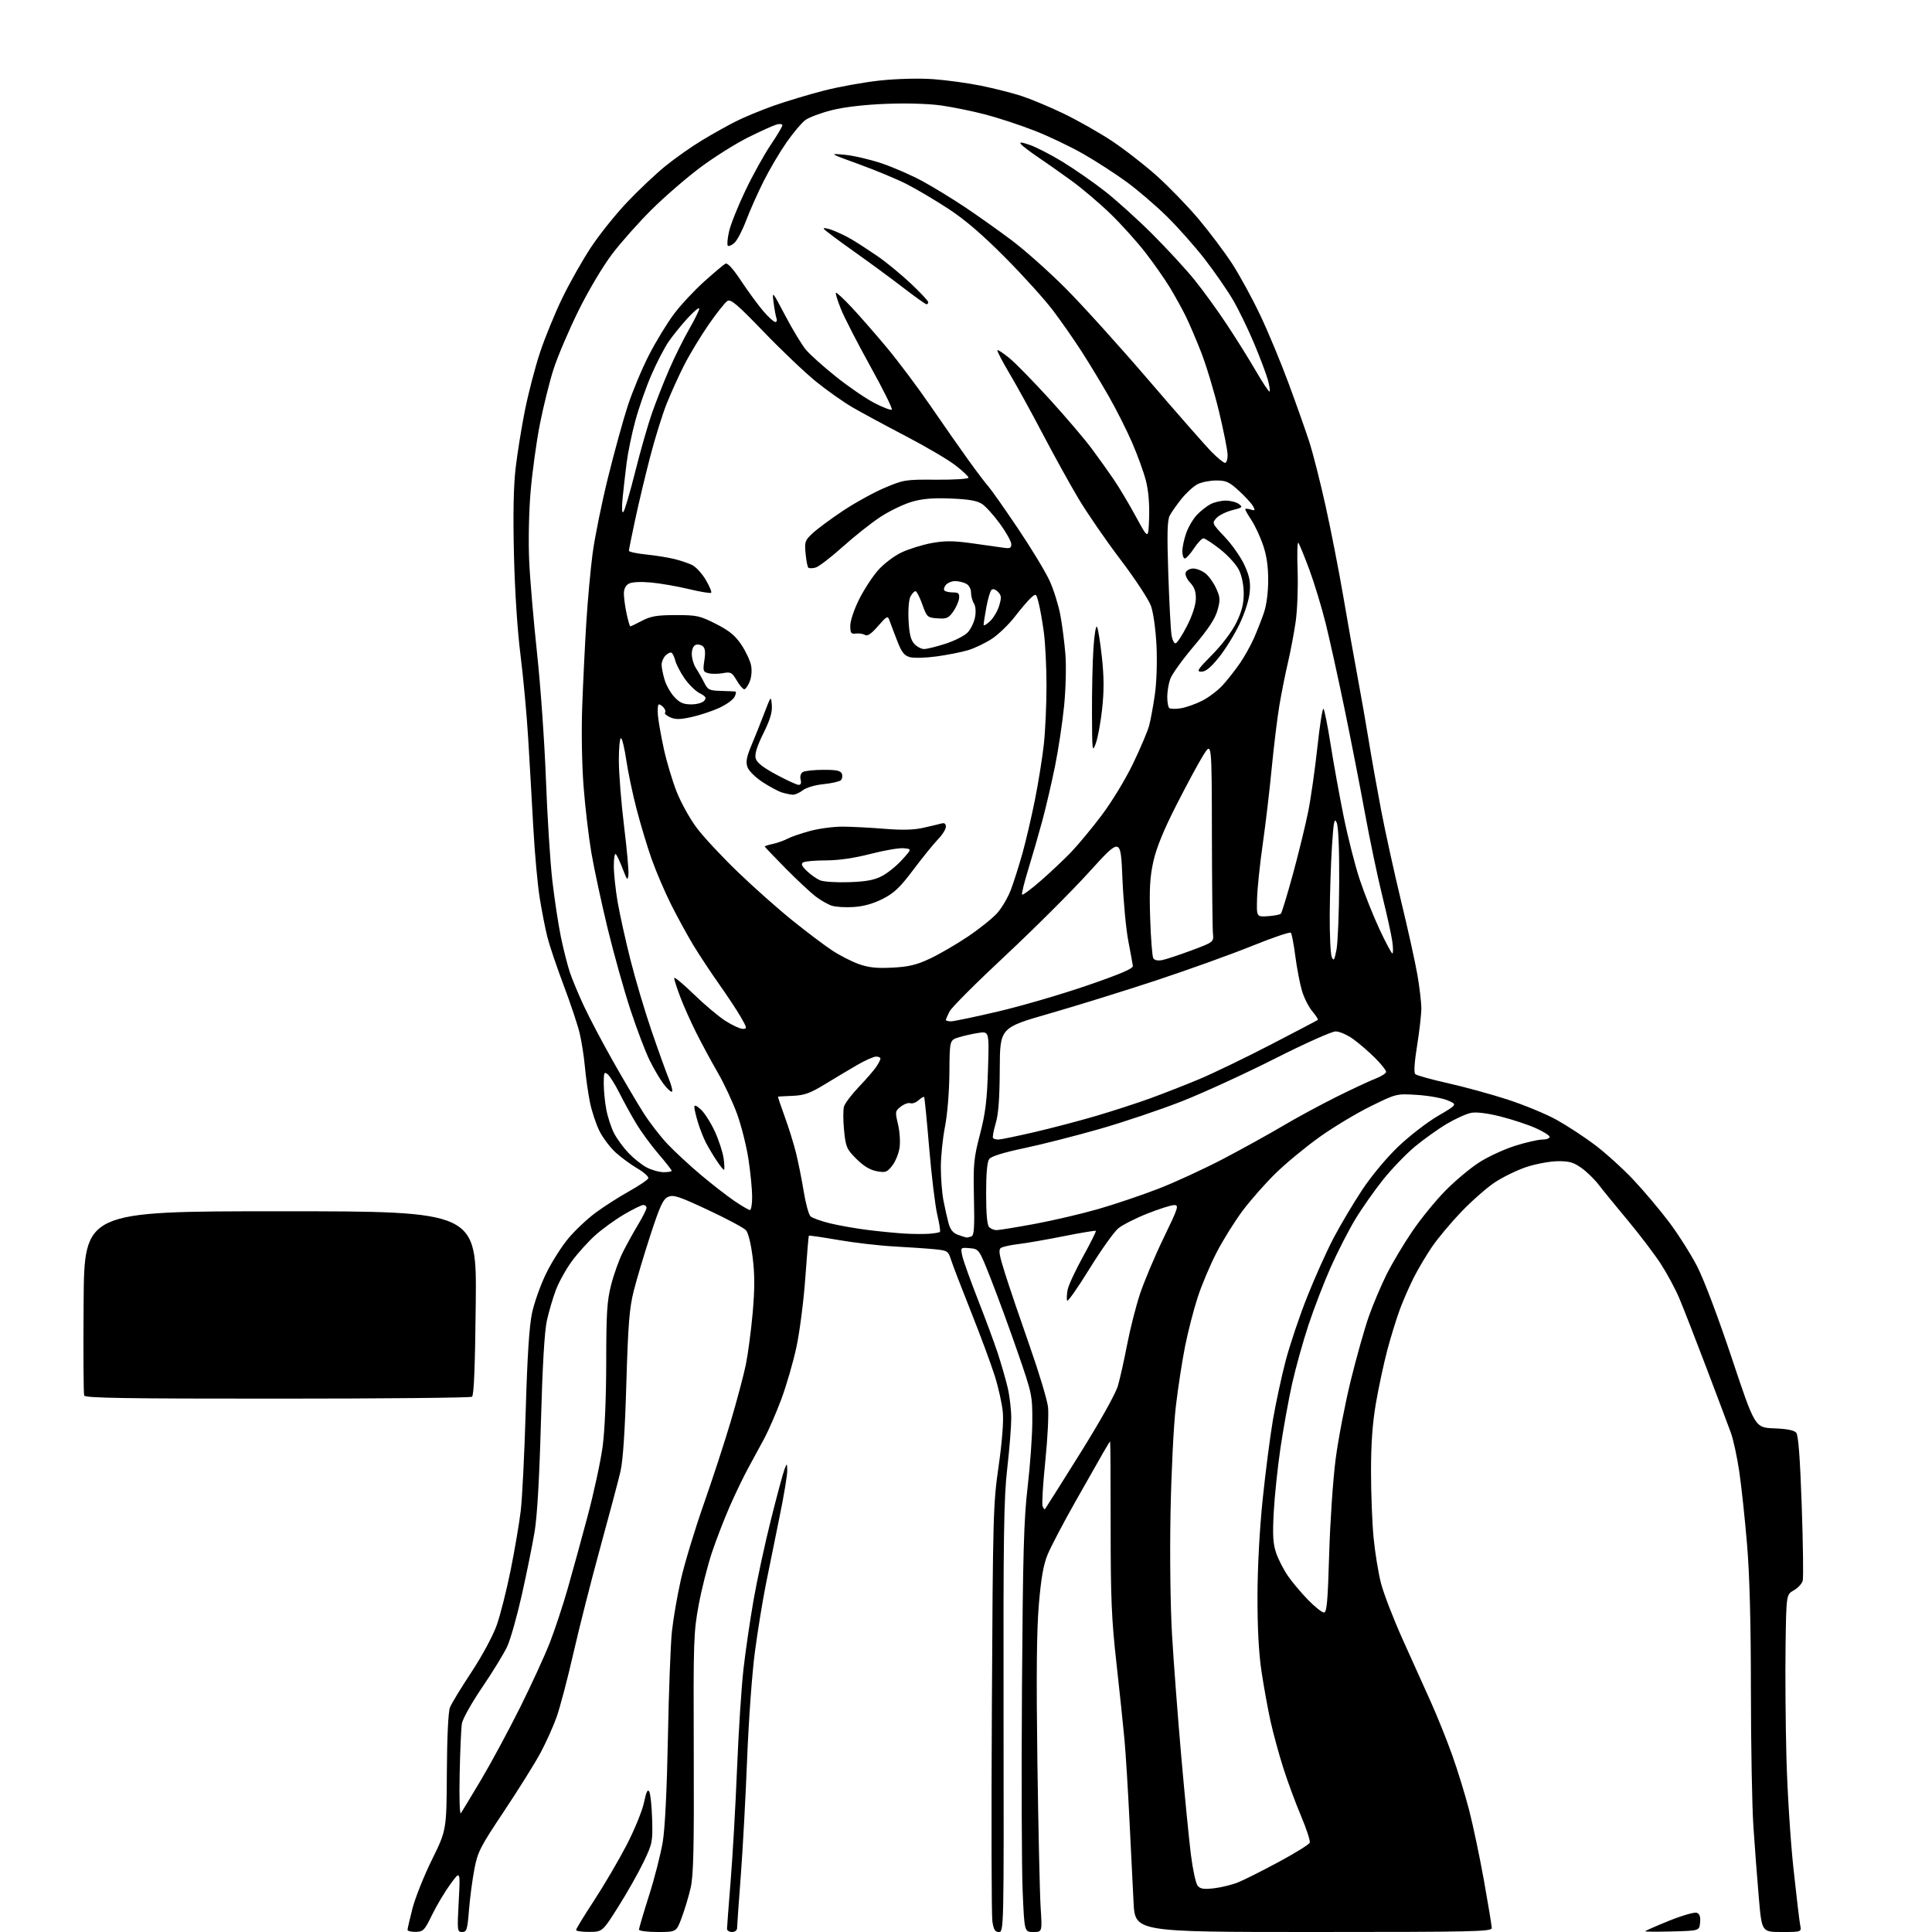 <?xml version="1.0" encoding="UTF-8" standalone="no"?>
<svg 
  version="1.1" 
  xmlns="http://www.w3.org/2000/svg" 
  xmlns:xlink="http://www.w3.org/1999/xlink" 
  xmlns:svg="http://www.w3.org/2000/svg"
  xmlns:rdf="http://www.w3.org/1999/02/22-rdf-syntax-ns#"
  xmlns:cc="http://creativecommons.org/ns#"
  xmlns:dc="http://purl.org/dc/elements/1.1/"
  viewBox="0 0 768 768"
  width="768"
  height="768"
>
<style>svg {background-color: white; }</style>"
<path stroke="none" fill="black" fill-rule="evenodd" d="M165.25,767.94C163.46,767.97 162.00,767.62 162.00,767.16C162.00,766.70 162.88,762.88 163.95,758.68C165.03,754.49 168.51,745.75 171.70,739.27C177.50,727.50 177.50,727.50 177.63,704.50C177.71,690.42 178.19,680.43 178.87,678.73C179.47,677.20 183.30,670.90 187.38,664.73C191.63,658.28 195.91,650.35 197.43,646.10C198.88,642.02 201.39,632.12 203.00,624.10C204.62,616.07 206.42,605.45 207.01,600.50C207.60,595.55 208.49,577.55 208.99,560.50C209.61,539.17 210.39,527.16 211.48,522.00C212.35,517.88 214.86,510.82 217.05,506.32C219.23,501.82 223.23,495.50 225.93,492.28C228.62,489.05 233.56,484.41 236.91,481.96C240.25,479.51 246.21,475.70 250.16,473.50C254.11,471.30 257.51,468.99 257.71,468.37C257.92,467.75 255.99,466.01 253.42,464.51C250.85,463.00 246.97,460.16 244.80,458.20C242.62,456.23 239.72,452.41 238.34,449.69C236.97,446.97 235.24,441.77 234.50,438.13C233.77,434.48 232.87,428.12 232.50,424.00C232.13,419.88 231.17,413.80 230.37,410.50C229.56,407.20 226.70,398.65 224.00,391.50C221.30,384.35 218.42,375.80 217.59,372.50C216.76,369.20 215.39,362.23 214.55,357.00C213.70,351.77 212.56,339.18 212.00,329.00C211.44,318.82 210.53,302.85 209.96,293.50C209.40,284.15 208.03,269.30 206.92,260.50C205.69,250.80 204.66,235.12 204.31,220.66C203.92,204.58 204.13,193.35 204.96,186.16C205.64,180.30 207.30,169.94 208.66,163.15C210.02,156.36 212.71,146.01 214.65,140.15C216.59,134.29 220.58,124.55 223.51,118.50C226.44,112.45 231.58,103.37 234.92,98.31C238.27,93.26 244.70,85.22 249.22,80.45C253.73,75.68 260.59,69.21 264.46,66.06C268.33,62.91 274.88,58.30 279.01,55.81C283.14,53.31 289.21,49.91 292.51,48.25C295.80,46.59 302.55,43.80 307.50,42.04C312.45,40.29 321.45,37.58 327.50,36.02C333.55,34.47 343.66,32.65 349.96,31.99C356.67,31.29 365.37,31.07 370.96,31.47C376.21,31.84 384.77,33.02 390.00,34.08C395.23,35.15 402.43,36.97 406.00,38.13C409.57,39.29 417.00,42.39 422.50,45.01C428.00,47.64 436.64,52.52 441.71,55.85C446.77,59.18 454.93,65.51 459.84,69.91C464.76,74.32 472.28,82.10 476.57,87.21C480.86,92.32 486.80,100.23 489.78,104.80C492.75,109.36 497.79,118.59 500.97,125.30C504.15,132.01 509.24,144.25 512.28,152.50C515.33,160.75 518.99,171.10 520.42,175.50C521.86,179.90 524.78,191.38 526.91,201.00C529.05,210.62 532.22,226.82 533.96,237.00C535.70,247.18 538.25,261.57 539.64,269.00C541.03,276.43 543.04,287.90 544.11,294.50C545.18,301.10 547.41,313.62 549.07,322.32C550.74,331.01 554.30,347.21 556.99,358.32C559.68,369.42 562.58,382.55 563.44,387.50C564.29,392.45 565.00,398.46 565.00,400.86C565.00,403.26 564.24,409.91 563.32,415.63C562.27,422.07 561.99,426.38 562.57,426.96C563.08,427.47 568.88,429.09 575.45,430.56C582.03,432.03 592.76,434.97 599.29,437.09C605.82,439.22 614.56,442.82 618.70,445.11C622.84,447.40 629.73,451.90 634.00,455.12C638.27,458.34 645.19,464.61 649.36,469.05C653.54,473.49 659.90,481.03 663.49,485.81C667.09,490.59 672.09,498.47 674.60,503.32C677.29,508.51 682.97,523.54 688.40,539.82C697.63,567.50 697.63,567.50 705.23,567.79C710.40,567.99 713.21,568.55 714.04,569.55C714.88,570.56 715.56,579.63 716.22,598.60C716.74,613.77 716.92,627.15 716.61,628.34C716.31,629.53 714.71,631.26 713.07,632.18C710.08,633.86 710.08,633.86 709.79,654.18C709.63,665.36 709.78,685.30 710.13,698.50C710.47,711.70 711.72,731.50 712.90,742.50C714.08,753.50 715.29,763.74 715.60,765.25C716.16,768.00 716.16,768.00 708.25,768.00C700.33,768.00 700.33,768.00 699.15,754.25C698.50,746.69 697.53,733.98 697.00,726.00C696.47,718.02 696.02,693.64 696.01,671.81C696.00,644.93 695.51,626.21 694.47,613.81C693.63,603.74 692.24,590.78 691.39,585.00C690.54,579.23 689.03,572.26 688.03,569.50C687.03,566.75 682.62,555.05 678.24,543.50C673.85,531.95 669.03,519.58 667.51,516.00C666.00,512.42 662.74,506.35 660.25,502.50C657.76,498.65 651.85,490.86 647.12,485.19C642.38,479.52 637.15,473.11 635.50,470.94C633.85,468.78 630.76,465.78 628.64,464.27C625.47,462.02 623.76,461.54 619.13,461.60C616.03,461.64 610.44,462.69 606.73,463.92C603.01,465.16 597.34,467.93 594.13,470.07C590.92,472.21 584.92,477.50 580.80,481.81C576.68,486.12 571.46,492.37 569.20,495.70C566.95,499.02 563.73,504.43 562.06,507.72C560.39,511.01 557.92,516.62 556.58,520.19C555.24,523.76 552.96,531.10 551.52,536.50C550.09,541.91 548.03,551.48 546.95,557.77C545.58,565.78 545.00,573.88 545.00,584.85C545.00,593.46 545.45,605.28 546.01,611.12C546.56,616.96 547.88,625.12 548.93,629.24C549.99,633.37 553.87,643.44 557.55,651.62C561.24,659.80 566.28,671.00 568.76,676.50C571.23,682.00 575.04,691.45 577.21,697.50C579.38,703.55 582.43,713.45 583.99,719.50C585.56,725.55 588.22,738.24 589.92,747.69C591.61,757.15 593.00,765.59 593.00,766.44C593.00,767.84 585.60,768.00 522.11,768.00C451.22,768.00 451.22,768.00 450.61,756.25C450.27,749.79 449.52,734.83 448.95,723.00C448.38,711.17 447.50,697.00 446.99,691.50C446.49,686.00 445.05,672.27 443.79,661.00C441.85,643.68 441.50,635.27 441.50,606.75C441.50,588.19 441.41,573.00 441.29,573.00C441.18,573.00 439.99,574.91 438.65,577.25C437.32,579.59 432.27,588.48 427.44,597.00C422.61,605.52 417.65,614.99 416.41,618.04C414.76,622.08 413.82,627.51 412.94,638.04C412.08,648.35 411.92,666.28 412.38,700.50C412.75,726.90 413.33,752.89 413.67,758.25C414.30,768.00 414.30,768.00 410.76,768.00C407.21,768.00 407.21,768.00 406.52,751.75C406.13,742.81 406.01,706.48 406.25,671.00C406.62,617.05 406.99,603.96 408.51,591.00C409.51,582.48 410.34,570.77 410.36,565.00C410.40,554.78 410.25,554.05 404.71,538.00C401.58,528.92 396.81,515.88 394.11,509.00C389.21,496.50 389.21,496.50 385.51,496.18C381.81,495.87 381.81,495.87 382.51,499.18C382.89,501.01 385.67,508.77 388.67,516.44C391.68,524.10 395.26,533.78 396.63,537.94C397.99,542.10 399.75,548.20 400.54,551.50C401.33,554.80 401.98,560.27 401.99,563.65C401.99,567.04 401.28,576.04 400.40,583.65C399.03,595.41 398.81,610.35 398.93,682.75C399.06,766.91 399.03,768.00 397.09,768.00C395.54,768.00 394.99,767.09 394.48,763.73C394.13,761.39 394.04,723.25 394.28,678.98C394.69,602.24 394.81,597.78 396.94,583.00C398.32,573.44 398.97,565.20 398.65,561.49C398.36,558.19 396.92,551.66 395.45,546.99C393.98,542.32 389.73,530.85 386.01,521.50C382.28,512.15 378.70,502.84 378.06,500.81C376.94,497.30 376.64,497.11 371.69,496.61C368.84,496.32 361.63,495.82 355.67,495.50C349.71,495.19 339.64,494.02 333.29,492.92C326.94,491.82 321.65,491.05 321.52,491.21C321.40,491.37 320.77,498.93 320.12,508.00C319.48,517.08 317.89,529.45 316.59,535.50C315.29,541.55 312.57,550.91 310.55,556.30C308.53,561.68 305.50,568.66 303.82,571.80C302.13,574.93 299.28,580.20 297.47,583.50C295.66,586.81 292.37,593.61 290.17,598.62C287.97,603.62 284.75,611.93 283.03,617.08C281.30,622.23 278.92,631.63 277.74,637.97C275.72,648.84 275.61,652.23 275.78,696.93C275.92,734.85 275.67,745.59 274.54,750.48C273.76,753.85 272.16,759.17 270.99,762.30C268.86,768.00 268.86,768.00 261.43,768.00C257.34,768.00 254.00,767.57 254.00,767.05C254.00,766.53 255.81,760.40 258.02,753.44C260.23,746.48 262.68,736.90 263.46,732.14C264.36,726.69 265.11,711.33 265.51,690.50C265.85,672.35 266.57,653.45 267.10,648.50C267.63,643.55 269.21,634.37 270.62,628.10C272.02,621.82 276.10,608.32 279.68,598.10C283.27,587.87 288.16,572.90 290.54,564.83C292.93,556.75 295.60,546.72 296.47,542.52C297.33,538.32 298.56,529.08 299.19,521.99C300.04,512.37 300.05,506.78 299.20,499.92C298.53,494.41 297.45,490.05 296.52,489.02C295.66,488.07 288.89,484.46 281.48,480.99C269.79,475.52 267.67,474.83 265.57,475.79C263.57,476.70 262.34,479.36 258.57,490.89C256.06,498.58 253.06,508.62 251.91,513.19C250.18,520.08 249.68,526.37 248.98,550.00C248.42,569.13 247.64,580.64 246.63,585.00C245.80,588.58 242.21,602.08 238.66,615.00C235.11,627.92 230.30,646.83 227.98,657.00C225.66,667.17 222.64,678.65 221.28,682.50C219.91,686.35 216.97,692.88 214.74,697.00C212.51,701.12 206.03,711.48 200.34,720.02C190.88,734.20 189.87,736.17 188.57,743.02C187.78,747.13 186.82,754.44 186.43,759.25C185.80,767.12 185.52,768.00 183.71,768.00C181.76,768.00 181.72,767.58 182.35,755.76C183.01,743.51 183.01,743.51 179.01,749.01C176.81,752.03 173.54,757.51 171.75,761.19C168.75,767.38 168.25,767.89 165.25,767.94zM234.25,767.96C231.36,767.98 229.00,767.64 229.00,767.20C229.00,766.76 232.23,761.47 236.17,755.45C240.11,749.43 245.91,739.55 249.05,733.50C252.19,727.44 255.31,719.82 255.99,716.56C256.88,712.28 257.46,711.07 258.09,712.19C258.57,713.05 259.08,717.97 259.23,723.12C259.49,732.11 259.35,732.82 255.86,740.12C253.86,744.30 249.36,752.27 245.86,757.82C239.50,767.91 239.50,767.91 234.25,767.96zM291.00,768.00C289.90,768.00 289.00,767.43 289.00,766.73C289.00,766.03 289.66,757.36 290.46,747.48C291.26,737.59 292.40,717.58 292.99,703.00C293.58,688.42 294.73,670.65 295.54,663.50C296.35,656.35 298.16,643.98 299.56,636.00C300.95,628.02 304.07,613.62 306.48,604.00C308.89,594.38 311.32,585.38 311.87,584.00C312.86,581.52 312.87,581.53 312.94,584.63C312.97,586.35 311.63,594.45 309.95,602.63C308.27,610.81 305.82,622.90 304.50,629.50C303.18,636.10 301.19,648.29 300.09,656.59C298.97,664.94 297.60,683.91 297.00,699.09C296.41,714.16 295.27,735.15 294.47,745.72C293.66,756.30 293.00,765.63 293.00,766.47C293.00,767.33 292.13,768.00 291.00,768.00zM664.75,767.78C658.84,767.94 654.00,767.91 654.00,767.72C654.00,767.52 658.25,765.65 663.44,763.55C668.63,761.45 673.61,760.02 674.50,760.36C675.64,760.80 676.03,761.95 675.81,764.24C675.50,767.50 675.50,767.50 664.75,767.78zM482.69,750.61C485.58,750.27 489.87,749.20 492.22,748.24C494.58,747.29 501.82,743.64 508.33,740.14C514.83,736.65 520.37,733.21 520.64,732.50C520.91,731.79 519.35,727.00 517.17,721.86C515.00,716.71 511.81,708.11 510.11,702.73C508.40,697.36 506.13,689.04 505.06,684.23C504.00,679.43 502.39,670.55 501.48,664.50C500.37,657.12 499.85,647.26 499.87,634.50C499.90,622.86 500.70,607.93 501.94,595.96C503.05,585.22 504.88,571.05 506.00,564.46C507.13,557.88 509.39,547.34 511.04,541.04C512.69,534.73 516.54,523.26 519.61,515.54C522.67,507.82 527.43,497.23 530.18,492.00C532.94,486.77 538.03,478.21 541.50,472.97C545.18,467.42 551.15,460.26 555.81,455.80C560.21,451.60 567.31,446.11 571.59,443.61C579.37,439.05 579.37,439.05 575.43,437.40C573.27,436.50 567.81,435.52 563.30,435.24C555.11,434.72 555.11,434.72 544.80,439.79C539.14,442.58 530.00,448.08 524.50,452.01C519.00,455.95 511.19,462.40 507.15,466.34C503.11,470.28 497.21,476.96 494.03,481.19C490.86,485.42 486.18,492.92 483.63,497.85C481.09,502.78 477.70,510.79 476.11,515.66C474.52,520.52 472.28,529.23 471.12,535.00C469.96,540.77 468.29,551.58 467.42,559.00C466.53,566.62 465.61,585.14 465.30,601.50C464.99,618.38 465.24,638.65 465.91,650.00C466.54,660.73 468.18,682.33 469.55,698.00C470.93,713.67 472.66,731.34 473.40,737.24C474.14,743.15 475.35,748.72 476.09,749.61C477.15,750.89 478.53,751.10 482.69,750.61zM183.22,720.77C183.69,720.07 187.29,714.10 191.23,707.50C195.16,700.90 202.12,688.00 206.69,678.84C211.26,669.68 216.63,657.98 218.62,652.84C220.61,647.70 223.78,638.11 225.66,631.53C227.55,624.95 231.13,611.90 233.63,602.53C236.12,593.16 238.79,580.77 239.56,575.00C240.41,568.64 240.97,555.40 240.98,541.41C241.00,521.90 241.30,517.15 242.93,510.76C244.00,506.60 246.07,500.79 247.55,497.85C249.02,494.91 251.75,489.97 253.61,486.87C255.48,483.77 257.00,480.73 257.00,480.12C257.00,479.50 256.43,479.00 255.73,479.00C255.03,479.00 251.59,480.69 248.08,482.75C244.57,484.81 239.44,488.52 236.67,491.00C233.90,493.48 229.72,498.10 227.38,501.28C225.04,504.45 222.16,509.63 220.97,512.78C219.78,515.92 218.17,521.42 217.38,525.00C216.44,529.31 215.64,542.97 215.02,565.50C214.41,587.69 213.54,602.79 212.50,608.97C211.63,614.18 209.36,625.39 207.46,633.88C205.56,642.36 202.95,651.60 201.67,654.40C200.38,657.21 195.91,664.53 191.73,670.67C187.48,676.92 183.89,683.31 183.60,685.17C183.31,687.00 182.91,696.05 182.72,705.27C182.51,714.82 182.73,721.50 183.22,720.77zM526.28,641.00C527.43,641.00 527.81,636.74 528.37,617.75C528.74,604.96 529.90,587.98 530.94,580.00C531.98,572.02 534.69,557.95 536.96,548.71C539.23,539.48 542.47,528.01 544.16,523.21C545.85,518.42 549.04,510.90 551.24,506.50C553.45,502.10 558.01,494.45 561.38,489.50C564.74,484.55 570.65,477.30 574.50,473.38C578.35,469.46 584.39,464.39 587.92,462.12C591.45,459.84 597.89,456.86 602.22,455.49C606.56,454.12 611.43,453.00 613.05,453.00C614.67,453.00 616.00,452.53 616.00,451.94C616.00,451.36 613.47,449.77 610.38,448.41C607.30,447.04 601.05,444.98 596.50,443.83C591.32,442.52 586.96,441.97 584.83,442.37C582.97,442.72 578.64,444.67 575.21,446.70C571.78,448.72 566.07,452.80 562.51,455.74C558.96,458.69 553.23,464.64 549.78,468.96C546.33,473.28 541.34,480.38 538.71,484.74C536.08,489.11 531.72,497.60 529.04,503.63C526.35,509.65 522.35,520.01 520.16,526.65C517.96,533.29 515.02,543.85 513.62,550.11C512.23,556.38 510.16,567.80 509.02,575.50C507.88,583.20 506.67,594.72 506.33,601.10C505.84,610.27 506.04,613.67 507.28,617.31C508.15,619.85 510.24,623.94 511.93,626.40C513.63,628.87 517.23,633.16 519.94,635.94C522.65,638.72 525.50,641.00 526.28,641.00zM415.41,599.89C415.60,599.68 421.86,589.75 429.31,577.83C437.51,564.70 443.46,554.06 444.40,550.83C445.25,547.90 446.89,540.55 448.05,534.50C449.21,528.45 451.49,519.45 453.12,514.50C454.75,509.55 458.96,499.54 462.49,492.25C468.45,479.92 468.74,479.00 466.70,479.04C465.49,479.06 460.72,480.58 456.09,482.42C451.46,484.25 446.29,486.88 444.59,488.24C442.89,489.61 437.69,496.91 433.03,504.46C428.37,512.01 424.39,517.67 424.18,517.04C423.97,516.41 424.07,514.45 424.40,512.70C424.73,510.94 427.47,505.03 430.49,499.57C433.50,494.11 435.81,489.48 435.62,489.29C435.43,489.09 429.69,490.04 422.88,491.40C416.07,492.76 407.98,494.17 404.90,494.53C401.83,494.89 398.69,495.57 397.94,496.04C396.81,496.74 397.12,498.65 399.67,506.69C401.38,512.09 405.76,524.96 409.39,535.30C413.02,545.64 416.27,556.44 416.60,559.30C416.93,562.16 416.45,571.84 415.52,580.82C414.60,589.80 414.11,597.85 414.44,598.71C414.78,599.58 415.21,600.11 415.41,599.89zM110.22,555.98C49.95,556.00 33.84,555.74 33.46,554.75C33.19,554.06 33.09,537.29 33.24,517.50C33.50,481.50 33.50,481.50 111.50,481.50C189.50,481.50 189.50,481.50 189.12,518.00C188.85,543.42 188.40,554.72 187.62,555.23C187.00,555.64 152.17,555.98 110.22,555.98zM384.17,491.92C384.54,491.96 385.44,491.77 386.17,491.49C387.22,491.09 387.43,487.83 387.16,476.21C386.86,462.75 387.07,460.52 389.54,450.97C391.73,442.54 392.35,437.52 392.74,425.22C393.22,409.94 393.22,409.94 388.86,410.61C386.46,410.98 382.93,411.78 381.00,412.39C377.50,413.51 377.50,413.51 377.40,426.50C377.33,434.07 376.60,442.99 375.65,447.86C374.74,452.46 374.00,459.71 374.00,463.97C374.00,468.24 374.45,474.11 375.00,477.02C375.56,479.94 376.46,484.01 377.02,486.08C377.75,488.80 378.80,490.12 380.77,490.84C382.27,491.39 383.80,491.88 384.17,491.92zM369.33,490.44C371.44,490.29 373.37,489.96 373.63,489.70C373.89,489.45 373.41,486.37 372.58,482.87C371.75,479.37 370.31,467.50 369.38,456.50C368.46,445.50 367.55,436.32 367.36,436.09C367.17,435.86 366.17,436.44 365.15,437.36C364.13,438.29 362.66,438.82 361.89,438.54C361.13,438.26 359.43,438.86 358.12,439.87C355.82,441.64 355.78,441.91 356.97,446.89C357.66,449.75 357.93,453.97 357.58,456.30C357.23,458.63 355.91,461.83 354.65,463.41C352.58,466.01 351.98,466.22 348.46,465.56C345.82,465.06 343.23,463.49 340.41,460.66C336.54,456.79 336.20,456.00 335.53,449.33C335.14,445.39 335.13,441.11 335.51,439.83C335.90,438.55 338.57,435.02 341.46,432.00C344.35,428.98 347.45,425.39 348.36,424.03C349.26,422.67 350.00,421.21 350.00,420.78C350.00,420.35 349.21,420.01 348.25,420.01C347.29,420.02 343.98,421.48 340.90,423.26C337.82,425.04 332.03,428.49 328.04,430.93C322.02,434.60 319.81,435.40 315.14,435.61C312.04,435.74 309.40,435.88 309.28,435.92C309.15,435.97 310.33,439.49 311.89,443.75C313.46,448.01 315.49,454.55 316.42,458.27C317.34,461.99 318.73,468.93 319.50,473.68C320.27,478.44 321.49,482.87 322.20,483.53C322.92,484.19 326.43,485.44 330.00,486.31C333.57,487.17 340.32,488.36 345.00,488.94C349.68,489.52 356.20,490.16 359.50,490.36C362.80,490.56 367.22,490.59 369.33,490.44zM396.13,489.00C397.09,489.00 403.90,487.89 411.27,486.53C418.63,485.16 430.03,482.50 436.58,480.61C443.14,478.72 453.90,475.09 460.50,472.53C467.10,469.98 478.80,464.58 486.50,460.54C494.20,456.49 504.77,450.64 510.00,447.53C515.23,444.43 524.67,439.31 531.00,436.15C537.33,433.00 544.41,429.68 546.75,428.79C549.09,427.89 551.00,426.66 551.00,426.05C551.00,425.45 549.03,422.98 546.62,420.57C544.21,418.16 540.32,414.79 537.97,413.09C535.62,411.39 532.46,410.00 530.94,410.00C529.42,410.00 518.62,414.83 506.84,420.79C495.10,426.73 478.52,434.34 470.00,437.70C461.48,441.06 446.62,446.07 436.99,448.82C427.36,451.57 413.86,455.00 406.99,456.44C398.93,458.13 394.06,459.65 393.25,460.72C392.41,461.84 392.00,466.36 392.00,474.49C392.00,482.58 392.40,487.00 393.20,487.80C393.86,488.46 395.18,489.00 396.13,489.00zM298.11,481.00C298.60,481.00 299.00,478.64 298.99,475.75C298.99,472.86 298.34,466.20 297.55,460.95C296.76,455.70 294.72,447.57 293.02,442.87C291.32,438.17 287.86,430.77 285.34,426.41C282.82,422.06 278.95,414.90 276.75,410.50C274.55,406.10 271.68,399.68 270.38,396.23C269.07,392.78 268.00,389.44 268.00,388.80C268.00,388.17 271.49,391.05 275.75,395.19C280.01,399.34 285.73,404.14 288.45,405.87C291.17,407.59 294.25,409.00 295.29,409.00C297.04,409.00 296.97,408.62 294.46,404.25C292.95,401.64 289.07,395.76 285.83,391.19C282.59,386.61 277.99,379.64 275.59,375.69C273.20,371.73 269.22,364.45 266.74,359.50C264.26,354.55 260.80,346.45 259.04,341.50C257.29,336.55 254.58,327.55 253.02,321.50C251.45,315.45 249.63,306.78 248.97,302.24C248.31,297.69 247.37,293.73 246.88,293.43C246.40,293.13 246.00,297.06 246.00,302.19C246.00,307.31 246.93,319.05 248.06,328.28C249.20,337.51 249.98,346.28 249.81,347.78C249.52,350.20 249.28,349.95 247.58,345.50C246.53,342.75 245.29,340.07 244.83,339.55C244.37,339.03 244.00,341.10 244.00,344.17C244.00,347.23 244.69,353.73 245.53,358.62C246.38,363.50 248.66,373.80 250.60,381.50C252.54,389.20 256.28,401.80 258.91,409.50C261.54,417.20 264.65,425.86 265.83,428.75C267.01,431.64 267.55,434.00 267.04,434.00C266.52,434.00 265.00,432.54 263.66,430.75C262.32,428.96 259.88,424.80 258.24,421.50C256.60,418.20 253.18,409.20 250.64,401.50C248.10,393.80 244.00,379.18 241.53,369.00C239.07,358.82 236.16,345.32 235.08,339.00C234.00,332.68 232.60,320.75 231.97,312.50C231.30,303.75 231.08,290.41 231.45,280.50C231.79,271.15 232.52,256.30 233.06,247.50C233.61,238.70 234.74,226.32 235.57,220.00C236.41,213.68 239.14,200.18 241.65,190.00C244.16,179.82 247.73,166.88 249.57,161.24C251.42,155.59 255.21,146.52 258.01,141.07C260.81,135.62 265.31,128.25 268.01,124.69C270.70,121.12 276.09,115.36 279.97,111.88C283.86,108.40 287.62,105.23 288.32,104.84C289.19,104.36 291.26,106.62 294.71,111.81C297.52,116.04 301.47,121.41 303.49,123.75C305.51,126.09 307.62,128.00 308.18,128.00C308.75,128.00 308.98,127.38 308.69,126.63C308.40,125.87 307.88,123.06 307.53,120.38C306.90,115.52 306.92,115.53 312.20,125.56C315.12,131.10 318.80,137.17 320.38,139.06C321.97,140.95 327.33,145.75 332.31,149.73C337.28,153.71 344.16,158.42 347.61,160.21C351.06,162.00 354.16,163.17 354.51,162.82C354.87,162.47 351.02,154.71 345.96,145.59C340.90,136.47 335.66,126.26 334.31,122.91C332.95,119.56 332.04,116.62 332.28,116.38C332.52,116.14 335.37,118.78 338.61,122.25C341.85,125.71 348.17,132.95 352.66,138.33C357.14,143.71 364.88,154.05 369.86,161.30C374.83,168.56 381.66,178.32 385.03,183.00C388.40,187.68 391.99,192.40 393.00,193.50C394.00,194.60 399.22,202.03 404.59,210.00C409.96,217.97 415.66,227.38 417.25,230.90C418.85,234.41 420.75,240.49 421.49,244.40C422.22,248.30 423.13,255.32 423.51,260.00C423.89,264.80 423.67,273.72 423.01,280.50C422.36,287.10 420.74,297.90 419.40,304.50C418.06,311.10 415.81,320.77 414.41,326.00C413.00,331.23 410.49,339.92 408.83,345.32C407.16,350.72 406.03,355.36 406.30,355.63C406.57,355.91 409.88,353.45 413.65,350.17C417.42,346.89 422.83,341.80 425.67,338.86C428.51,335.91 434.06,329.23 437.99,324.00C442.02,318.64 447.45,309.70 450.42,303.50C453.33,297.45 456.19,290.70 456.79,288.50C457.38,286.30 458.41,280.73 459.07,276.12C459.77,271.24 460.04,263.10 459.72,256.62C459.41,250.29 458.47,243.52 457.54,240.90C456.65,238.36 451.17,230.04 445.37,222.40C439.57,214.75 432.02,203.78 428.59,198.00C425.16,192.22 418.82,180.75 414.50,172.50C410.18,164.25 404.26,153.48 401.34,148.56C398.43,143.65 396.23,139.43 396.47,139.20C396.70,138.97 398.86,140.39 401.26,142.36C403.66,144.33 410.86,151.69 417.26,158.72C423.65,165.75 431.13,174.52 433.87,178.20C436.62,181.89 440.63,187.52 442.80,190.70C444.96,193.89 448.93,200.55 451.61,205.50C456.50,214.50 456.50,214.50 456.79,205.79C456.97,200.22 456.51,194.90 455.50,191.01C454.64,187.67 452.18,180.90 450.04,175.96C447.90,171.03 443.77,162.83 440.87,157.75C437.97,152.66 433.14,144.68 430.14,140.00C427.14,135.32 421.97,127.90 418.65,123.50C415.33,119.10 406.74,109.59 399.56,102.36C390.49,93.23 383.60,87.32 377.00,83.00C371.77,79.59 364.35,75.19 360.50,73.22C356.65,71.26 348.10,67.69 341.50,65.30C329.50,60.94 329.50,60.94 335.85,61.53C339.35,61.86 346.00,63.41 350.64,64.99C355.28,66.57 362.55,69.75 366.79,72.07C371.03,74.38 378.55,78.98 383.50,82.28C388.45,85.59 396.77,91.49 402.00,95.40C407.23,99.30 416.90,107.91 423.50,114.52C430.10,121.13 444.95,137.55 456.50,151.01C468.05,164.47 479.40,177.40 481.72,179.74C484.05,182.08 486.41,184.00 486.97,184.00C487.54,184.00 488.00,182.61 488.00,180.90C488.00,179.20 486.45,171.40 484.57,163.57C482.68,155.73 479.47,145.09 477.43,139.91C475.40,134.73 472.62,128.25 471.25,125.50C469.89,122.75 467.15,117.80 465.17,114.50C463.19,111.20 458.79,104.90 455.39,100.50C451.99,96.10 445.67,89.09 441.35,84.92C437.03,80.74 430.12,74.88 426.00,71.89C421.88,68.89 415.90,64.68 412.71,62.53C409.53,60.38 406.45,58.04 405.86,57.34C405.08,56.39 406.02,56.47 409.37,57.61C411.89,58.47 417.76,61.50 422.42,64.34C427.07,67.18 434.62,72.42 439.19,76.00C443.76,79.58 452.23,87.22 458.02,93.00C463.81,98.78 471.35,106.96 474.78,111.19C478.21,115.41 484.08,123.51 487.82,129.19C491.57,134.86 496.79,143.23 499.43,147.80C502.08,152.36 504.44,155.89 504.69,155.65C504.93,155.40 504.63,153.36 504.03,151.10C503.42,148.85 500.96,142.33 498.57,136.61C496.17,130.89 492.39,123.09 490.16,119.28C487.93,115.46 482.89,108.17 478.96,103.08C475.02,97.99 468.20,90.30 463.80,85.99C459.40,81.67 452.22,75.52 447.85,72.32C443.47,69.12 435.76,64.13 430.70,61.23C425.64,58.33 416.91,54.16 411.30,51.97C405.68,49.77 396.91,46.88 391.80,45.54C386.68,44.20 378.75,42.58 374.18,41.93C369.18,41.22 360.39,40.96 352.18,41.28C343.54,41.62 335.60,42.55 330.64,43.80C326.31,44.89 321.59,46.65 320.14,47.72C318.69,48.78 315.33,52.77 312.67,56.58C310.01,60.39 305.91,67.33 303.57,72.00C301.22,76.67 298.09,83.71 296.61,87.63C295.13,91.56 293.03,95.57 291.95,96.54C290.87,97.52 289.69,98.02 289.32,97.66C288.96,97.29 289.19,94.71 289.83,91.92C290.47,89.13 293.40,81.82 296.34,75.68C299.28,69.53 303.79,61.40 306.35,57.62C308.91,53.83 311.00,50.31 311.00,49.80C311.00,49.29 309.99,49.14 308.75,49.48C307.51,49.82 302.45,52.10 297.50,54.56C292.55,57.02 284.00,62.38 278.50,66.48C273.00,70.58 264.28,78.12 259.13,83.22C253.98,88.32 246.86,96.33 243.32,101.00C239.63,105.87 233.91,115.49 229.95,123.50C226.15,131.20 221.70,141.64 220.06,146.70C218.43,151.76 215.97,161.67 214.59,168.73C213.21,175.78 211.56,187.84 210.91,195.53C210.24,203.54 210.00,215.26 210.36,223.00C210.70,230.43 212.12,246.99 213.50,259.82C214.89,272.65 216.47,295.12 217.01,309.76C217.55,324.39 218.70,342.48 219.55,349.94C220.41,357.40 221.95,367.55 222.97,372.50C224.00,377.45 225.60,383.75 226.52,386.50C227.44,389.25 229.95,395.27 232.10,399.89C234.24,404.50 239.47,414.40 243.70,421.89C247.94,429.37 253.39,438.61 255.80,442.41C258.22,446.22 262.50,451.76 265.32,454.74C268.13,457.72 274.05,463.20 278.47,466.93C282.89,470.65 288.91,475.34 291.86,477.35C294.81,479.36 297.62,481.00 298.11,481.00zM263.75,465.96C265.54,465.98 267.00,465.73 267.00,465.40C267.00,465.08 264.62,462.04 261.71,458.65C258.80,455.27 254.80,449.80 252.83,446.50C250.85,443.20 247.87,437.77 246.20,434.44C244.53,431.11 242.45,427.79 241.58,427.07C240.18,425.90 240.00,426.31 240.00,430.74C240.00,433.48 240.46,438.14 241.02,441.09C241.58,444.04 242.96,448.26 244.10,450.48C245.24,452.69 247.82,456.22 249.84,458.33C251.85,460.44 255.07,463.01 257.00,464.04C258.93,465.07 261.96,465.93 263.75,465.96zM287.77,465.00C287.49,465.00 286.15,463.31 284.79,461.25C283.42,459.19 281.53,455.99 280.57,454.15C279.62,452.30 278.21,448.70 277.43,446.15C276.66,443.59 276.02,440.86 276.01,440.08C276.00,439.10 276.83,439.41 278.64,441.08C280.09,442.41 282.58,446.33 284.16,449.78C285.75,453.23 287.32,458.07 287.66,460.53C288.00,462.99 288.05,465.00 287.77,465.00zM396.92,452.99C397.79,452.98 404.12,451.67 411.00,450.08C417.88,448.49 428.96,445.58 435.64,443.62C442.31,441.65 451.99,438.51 457.14,436.64C462.29,434.77 471.00,431.36 476.50,429.07C482.00,426.78 494.82,420.59 505.00,415.33C515.17,410.06 523.67,405.60 523.87,405.42C524.08,405.23 523.08,403.69 521.65,401.99C520.22,400.30 518.37,396.63 517.55,393.85C516.72,391.07 515.54,384.90 514.92,380.15C514.30,375.39 513.50,371.17 513.13,370.78C512.76,370.38 505.80,372.74 497.66,376.04C489.53,379.33 472.51,385.45 459.85,389.64C447.19,393.83 427.98,399.79 417.17,402.90C397.50,408.54 397.50,408.54 397.42,425.02C397.36,436.87 396.90,442.96 395.77,446.69C394.92,449.54 394.46,452.13 394.77,452.44C395.08,452.75 396.05,452.99 396.92,452.99zM378.01,406.00C379.11,406.00 387.55,404.24 396.76,402.08C405.97,399.92 421.82,395.30 432.00,391.80C445.32,387.23 450.45,385.04 450.33,383.98C450.23,383.16 449.41,378.68 448.51,374.00C447.61,369.32 446.56,358.15 446.18,349.16C445.50,332.82 445.50,332.82 432.94,346.66C426.04,354.27 411.07,369.20 399.68,379.84C388.28,390.47 378.29,400.46 377.48,402.04C376.67,403.61 376.00,405.15 376.00,405.45C376.00,405.75 376.90,406.00 378.01,406.00zM354.71,384.65C361.26,384.31 364.28,383.59 369.66,381.07C373.36,379.34 380.12,375.41 384.68,372.35C389.24,369.29 394.49,365.09 396.36,363.02C398.23,360.95 400.70,356.73 401.86,353.64C403.02,350.55 405.07,344.08 406.43,339.26C407.78,334.44 410.01,324.88 411.39,318.00C412.77,311.12 414.37,301.13 414.95,295.79C415.53,290.45 416.00,280.02 416.00,272.61C416.00,265.20 415.52,255.62 414.94,251.32C414.36,247.02 413.43,241.77 412.88,239.65C411.88,235.85 411.85,235.83 409.81,237.65C408.68,238.67 405.80,242.04 403.41,245.14C401.01,248.24 396.93,252.18 394.32,253.91C391.72,255.63 387.42,257.69 384.76,258.48C382.10,259.27 376.45,260.38 372.21,260.95C367.97,261.53 363.23,261.65 361.68,261.22C359.40,260.60 358.41,259.30 356.55,254.48C355.27,251.19 353.92,247.60 353.53,246.50C352.90,244.69 352.46,244.92 349.03,248.88C346.36,251.95 344.82,253.00 343.86,252.41C343.11,251.94 341.49,251.69 340.25,251.85C338.30,252.10 338.00,251.69 338.00,248.71C338.00,246.78 339.54,242.20 341.50,238.28C343.42,234.43 346.81,229.22 349.03,226.70C351.29,224.13 355.40,221.01 358.35,219.61C361.25,218.24 366.62,216.57 370.27,215.89C375.57,214.92 378.82,214.93 386.21,215.94C391.32,216.64 396.96,217.44 398.75,217.71C401.46,218.13 402.00,217.90 402.00,216.31C402.00,215.26 399.98,211.62 397.51,208.23C395.04,204.84 391.82,201.27 390.35,200.31C388.41,199.04 385.02,198.45 377.98,198.17C370.85,197.88 366.72,198.23 362.42,199.48C359.20,200.42 353.63,203.10 350.04,205.45C346.44,207.79 339.68,213.15 335.00,217.35C330.32,221.56 325.47,225.27 324.20,225.62C322.94,225.96 321.64,225.97 321.31,225.64C320.98,225.31 320.49,222.79 320.23,220.04C319.78,215.40 319.99,214.81 323.01,211.99C324.80,210.32 330.17,206.34 334.94,203.15C339.71,199.96 347.18,195.83 351.55,193.97C359.25,190.70 359.90,190.59 372.25,190.69C379.26,190.74 385.00,190.38 385.00,189.88C385.00,189.39 382.64,187.17 379.75,184.94C376.86,182.71 367.98,177.49 360.00,173.33C352.02,169.17 342.54,164.05 338.91,161.94C335.29,159.83 328.77,155.23 324.41,151.71C320.06,148.19 310.72,139.31 303.65,131.97C293.09,121.00 290.52,118.81 289.15,119.64C288.24,120.19 284.88,124.44 281.67,129.07C278.47,133.71 274.07,140.98 271.91,145.24C269.75,149.50 266.63,156.40 264.97,160.58C263.31,164.76 260.40,174.10 258.51,181.34C256.62,188.58 253.93,199.82 252.54,206.33C251.14,212.84 250.00,218.51 250.00,218.94C250.00,219.37 253.04,220.03 256.75,220.41C260.46,220.79 265.52,221.59 268.00,222.20C270.48,222.80 273.72,223.90 275.21,224.65C276.70,225.40 279.12,228.05 280.58,230.55C282.05,233.05 283.00,235.33 282.70,235.63C282.41,235.93 278.41,235.27 273.83,234.17C269.25,233.07 262.46,231.89 258.74,231.55C254.65,231.18 251.19,231.36 249.99,232.01C248.70,232.69 248.00,234.10 248.00,235.99C248.00,237.59 248.49,241.17 249.08,243.95C249.68,246.73 250.34,249.00 250.55,249.00C250.76,249.00 252.86,247.99 255.22,246.76C258.73,244.93 261.14,244.52 268.59,244.51C277.01,244.50 278.18,244.76 284.59,248.01C289.93,250.72 292.23,252.61 294.72,256.32C296.49,258.96 298.22,262.68 298.58,264.58C298.96,266.58 298.71,269.29 297.99,271.02C297.31,272.66 296.35,274.00 295.84,274.00C295.34,274.00 294.00,272.41 292.85,270.48C290.96,267.26 290.48,267.01 287.39,267.59C285.53,267.93 282.96,267.95 281.66,267.63C279.49,267.08 279.36,266.70 280.00,262.51C280.49,259.27 280.31,257.67 279.36,256.88C278.62,256.27 277.34,256.04 276.51,256.36C275.62,256.70 275.00,258.19 275.00,260.00C275.00,261.69 275.75,264.21 276.66,265.61C277.57,267.00 279.04,269.57 279.91,271.32C281.36,274.22 281.94,274.51 286.50,274.64C289.25,274.72 291.85,274.83 292.29,274.89C292.72,274.95 292.57,275.94 291.95,277.09C291.33,278.25 288.50,280.23 285.66,281.51C282.82,282.78 277.91,284.39 274.75,285.07C270.26,286.05 268.42,286.06 266.37,285.12C264.92,284.46 264.02,283.65 264.36,283.30C264.70,282.96 264.48,282.08 263.87,281.34C263.26,280.60 262.39,280.00 261.94,280.00C261.49,280.00 261.32,282.00 261.54,284.45C261.77,286.90 262.83,292.89 263.90,297.76C264.96,302.63 267.22,310.19 268.91,314.56C270.61,318.93 274.24,325.48 276.98,329.12C279.72,332.76 287.11,340.69 293.40,346.73C299.69,352.78 309.42,361.42 315.04,365.93C320.65,370.44 327.68,375.76 330.66,377.73C333.64,379.71 338.42,382.17 341.29,383.20C345.29,384.63 348.41,384.97 354.71,384.65zM462.03,381.64C463.56,381.34 468.79,379.60 473.65,377.79C482.50,374.49 482.50,374.49 482.16,370.99C481.97,369.07 481.79,351.15 481.75,331.17C481.68,294.85 481.68,294.85 478.35,300.17C476.51,303.10 471.69,312.04 467.62,320.04C462.53,330.06 459.69,337.02 458.48,342.43C457.10,348.65 456.84,353.33 457.21,364.98C457.47,373.06 458.03,380.24 458.46,380.94C458.94,381.71 460.32,381.99 462.03,381.64zM531.28,377.50C531.81,374.75 532.29,362.82 532.35,351.00C532.41,337.32 532.05,328.59 531.35,327.00C530.43,324.92 530.12,326.51 529.47,336.50C529.04,343.10 528.65,355.25 528.59,363.50C528.54,371.75 528.91,379.40 529.41,380.50C530.16,382.16 530.48,381.65 531.28,377.50zM553.49,379.00C553.84,379.00 553.82,376.86 553.46,374.25C553.10,371.64 551.29,363.43 549.45,356.00C547.61,348.57 544.50,333.73 542.54,323.00C540.58,312.27 536.92,293.60 534.42,281.50C531.92,269.40 528.57,254.24 526.98,247.81C525.38,241.39 522.44,231.71 520.44,226.31C518.43,220.92 516.48,216.16 516.09,215.75C515.71,215.33 515.58,220.37 515.82,226.95C516.05,233.56 515.70,242.62 515.04,247.20C514.37,251.77 512.98,259.10 511.95,263.50C510.91,267.90 509.39,275.55 508.56,280.50C507.73,285.45 506.36,296.70 505.51,305.50C504.67,314.30 503.06,327.88 501.94,335.69C500.82,343.49 499.82,353.17 499.70,357.19C499.50,364.50 499.50,364.50 504.00,364.20C506.47,364.04 508.80,363.59 509.17,363.20C509.54,362.82 511.69,355.75 513.95,347.50C516.20,339.25 518.93,328.09 520.01,322.71C521.09,317.33 522.74,305.74 523.69,296.96C524.63,288.19 525.72,281.34 526.11,281.75C526.50,282.16 527.78,288.57 528.95,296.00C530.12,303.43 532.44,316.25 534.11,324.50C535.78,332.75 538.65,344.04 540.50,349.60C542.34,355.15 545.87,364.04 548.35,369.35C550.83,374.66 553.15,379.00 553.49,379.00zM339.40,360.55C336.16,360.77 332.23,360.54 330.68,360.04C329.14,359.55 326.22,357.88 324.21,356.35C322.20,354.81 316.83,349.79 312.28,345.19C307.72,340.58 304.00,336.67 304.00,336.49C304.00,336.31 305.46,335.85 307.25,335.46C309.04,335.08 311.62,334.16 313.00,333.42C314.38,332.68 318.43,331.29 322.00,330.32C325.57,329.35 331.43,328.58 335.00,328.60C338.57,328.63 346.04,329.01 351.58,329.46C358.66,330.04 363.27,329.92 367.08,329.05C370.06,328.38 373.29,327.61 374.25,327.35C375.44,327.02 376.00,327.43 376.00,328.64C376.00,329.61 374.60,331.85 372.88,333.62C371.17,335.39 366.78,340.80 363.13,345.65C357.76,352.80 355.44,355.01 350.90,357.31C347.20,359.20 343.30,360.30 339.40,360.55zM337.50,350.68C344.27,350.45 347.51,349.85 350.57,348.26C352.81,347.10 356.40,344.20 358.55,341.82C362.47,337.50 362.47,337.50 359.23,337.19C357.45,337.01 351.52,338.03 346.06,339.44C339.59,341.11 333.41,342.01 328.32,342.02C324.02,342.02 319.94,342.39 319.25,342.83C318.33,343.41 318.73,344.32 320.75,346.25C322.26,347.70 324.62,349.36 326.00,349.94C327.38,350.52 332.55,350.85 337.50,350.68zM315.12,315.91C314.23,315.87 312.32,315.47 310.87,315.03C309.43,314.60 305.95,312.74 303.14,310.90C300.26,309.01 297.64,306.41 297.12,304.91C296.41,302.87 296.76,300.93 298.67,296.38C300.03,293.15 302.35,287.35 303.82,283.50C306.50,276.50 306.50,276.50 306.81,280.30C307.04,283.09 306.16,286.06 303.45,291.53C300.91,296.68 299.96,299.72 300.38,301.40C300.82,303.14 303.14,304.98 308.57,307.91C312.74,310.16 316.75,312.00 317.48,312.00C318.34,312.00 318.62,311.26 318.26,309.90C317.94,308.67 318.29,307.43 319.11,306.91C319.87,306.43 323.55,306.02 327.28,306.02C332.53,306.00 334.20,306.36 334.66,307.57C334.99,308.43 334.82,309.58 334.28,310.12C333.73,310.67 330.63,311.38 327.39,311.71C323.97,312.05 320.50,313.08 319.12,314.15C317.80,315.17 316.00,315.96 315.12,315.91zM435.60,295.51C434.21,299.31 434.14,298.72 434.08,283.50C434.04,274.70 434.30,263.07 434.66,257.65C435.03,252.09 435.65,248.42 436.09,249.20C436.52,249.97 437.39,255.42 438.03,261.31C438.87,269.11 438.89,274.69 438.12,281.78C437.54,287.14 436.40,293.32 435.60,295.51zM469.33,281.56C471.44,281.23 475.29,279.87 477.90,278.55C480.50,277.23 484.20,274.42 486.12,272.29C488.04,270.16 491.08,266.29 492.87,263.68C494.67,261.08 497.17,256.59 498.44,253.72C499.71,250.85 501.51,246.26 502.44,243.53C503.47,240.49 504.13,235.44 504.12,230.53C504.12,224.97 503.48,220.66 502.03,216.50C500.88,213.20 498.83,208.82 497.47,206.77C496.11,204.72 495.00,202.78 495.00,202.45C495.00,202.13 495.94,202.16 497.09,202.53C498.89,203.10 499.04,202.94 498.15,201.28C497.59,200.23 495.09,197.49 492.59,195.19C488.63,191.54 487.45,191.00 483.47,191.00C480.96,191.00 477.61,191.67 476.03,192.48C474.45,193.30 471.61,195.89 469.71,198.23C467.82,200.58 465.69,203.60 464.99,204.95C464.01,206.83 463.88,212.14 464.41,227.95C464.79,239.25 465.36,250.20 465.68,252.29C466.01,254.42 466.76,255.92 467.38,255.72C468.00,255.52 470.02,252.39 471.88,248.77C473.92,244.78 475.29,240.60 475.36,238.16C475.43,235.20 474.83,233.45 473.10,231.61C471.74,230.16 471.00,228.45 471.34,227.55C471.67,226.70 473.02,226.00 474.33,226.00C475.65,226.00 477.83,226.87 479.18,227.93C480.53,228.99 482.45,231.67 483.45,233.90C485.07,237.49 485.13,238.46 483.96,242.64C483.02,245.99 480.32,250.07 474.50,256.94C470.02,262.23 465.82,268.07 465.18,269.93C464.53,271.78 464.00,274.96 464.00,276.98C464.00,279.01 464.34,281.01 464.75,281.42C465.16,281.83 467.22,281.90 469.33,281.56zM274.78,280.00C277.02,280.00 279.28,279.37 279.95,278.56C280.92,277.39 280.58,276.84 278.12,275.56C276.45,274.70 273.75,272.04 272.10,269.65C270.46,267.26 268.81,264.11 268.45,262.64C268.08,261.18 267.41,259.76 266.97,259.48C266.53,259.21 265.45,259.69 264.58,260.56C263.71,261.43 263.00,263.07 263.00,264.21C263.00,265.34 263.53,268.05 264.19,270.23C264.84,272.41 266.59,275.50 268.09,277.09C270.20,279.36 271.68,280.00 274.78,280.00zM477.59,267.00C475.50,267.00 476.03,266.16 481.87,260.25C485.85,256.22 489.72,251.08 491.47,247.50C493.62,243.09 494.40,240.04 494.40,236.00C494.40,232.66 493.67,228.98 492.53,226.63C491.50,224.50 488.15,220.80 485.08,218.38C482.01,215.97 479.00,214.00 478.38,214.00C477.77,214.00 476.07,215.80 474.62,218.00C473.16,220.20 471.53,222.00 470.99,222.00C470.44,222.00 470.00,220.71 470.00,219.13C470.00,217.54 470.69,214.29 471.54,211.89C472.39,209.49 474.30,206.24 475.79,204.67C477.28,203.11 479.72,201.19 481.20,200.41C482.69,199.63 485.41,199.00 487.26,199.00C489.11,199.00 491.44,199.60 492.46,200.34C494.13,201.57 493.90,201.79 489.83,202.81C487.38,203.43 484.54,204.85 483.53,205.96C481.73,207.95 481.80,208.09 486.90,213.49C489.77,216.52 493.26,221.51 494.67,224.59C496.69,229.00 497.14,231.28 496.79,235.34C496.52,238.41 494.89,243.54 492.77,248.00C490.81,252.12 487.13,258.09 484.59,261.25C481.30,265.35 479.29,267.00 477.59,267.00zM367.33,258.00C368.45,258.00 372.32,257.04 375.93,255.87C379.54,254.70 383.49,252.67 384.71,251.37C385.92,250.06 387.22,247.35 387.60,245.34C388.01,243.13 387.83,240.96 387.14,239.85C386.51,238.85 386.00,236.91 386.00,235.55C386.00,234.12 385.18,232.63 384.07,232.04C383.00,231.47 381.03,231.00 379.69,231.00C378.34,231.00 376.68,231.69 375.98,232.52C375.28,233.36 375.04,234.37 375.45,234.77C375.85,235.17 377.38,235.50 378.84,235.50C381.04,235.50 381.46,235.91 381.24,237.86C381.10,239.15 380.04,241.54 378.89,243.16C377.06,245.73 376.26,246.07 372.65,245.80C368.64,245.51 368.45,245.34 366.63,240.25C365.60,237.36 364.37,235.00 363.91,235.00C363.45,235.00 362.56,235.96 361.93,237.13C361.27,238.37 360.95,242.27 361.16,246.54C361.43,251.91 362.03,254.37 363.42,255.91C364.46,257.06 366.22,258.00 367.33,258.00zM393.52,246.98C394.90,245.68 396.55,242.89 397.19,240.77C398.17,237.49 398.09,236.67 396.68,235.25C395.63,234.20 394.67,233.94 394.09,234.54C393.58,235.07 392.68,238.17 392.08,241.43C391.49,244.70 391.00,247.81 391.00,248.36C391.00,248.90 392.13,248.28 393.52,246.98zM247.81,203.50C248.33,202.95 250.44,195.75 252.51,187.50C254.57,179.25 257.58,168.75 259.19,164.17C260.80,159.59 263.87,151.79 266.02,146.84C268.16,141.89 271.74,134.68 273.96,130.83C276.18,126.98 277.98,123.30 277.96,122.66C277.94,122.02 275.88,123.72 273.38,126.43C270.89,129.14 267.48,133.35 265.80,135.79C264.13,138.22 261.03,144.19 258.93,149.05C256.82,153.90 253.96,162.07 252.57,167.19C251.17,172.31 249.61,179.88 249.09,184.00C248.57,188.12 247.85,194.43 247.50,198.00C247.10,202.09 247.21,204.13 247.81,203.50zM368.25,120.94C367.84,120.90 363.68,117.93 359.00,114.33C354.32,110.72 345.45,104.20 339.27,99.83C333.10,95.46 327.79,91.48 327.48,90.97C327.17,90.47 328.62,90.67 330.71,91.42C332.79,92.17 336.31,93.84 338.51,95.14C340.72,96.44 345.36,99.45 348.84,101.84C352.31,104.22 358.26,109.12 362.07,112.71C365.88,116.30 369.00,119.64 369.00,120.12C369.00,120.60 368.66,120.97 368.25,120.94z" />

</svg>